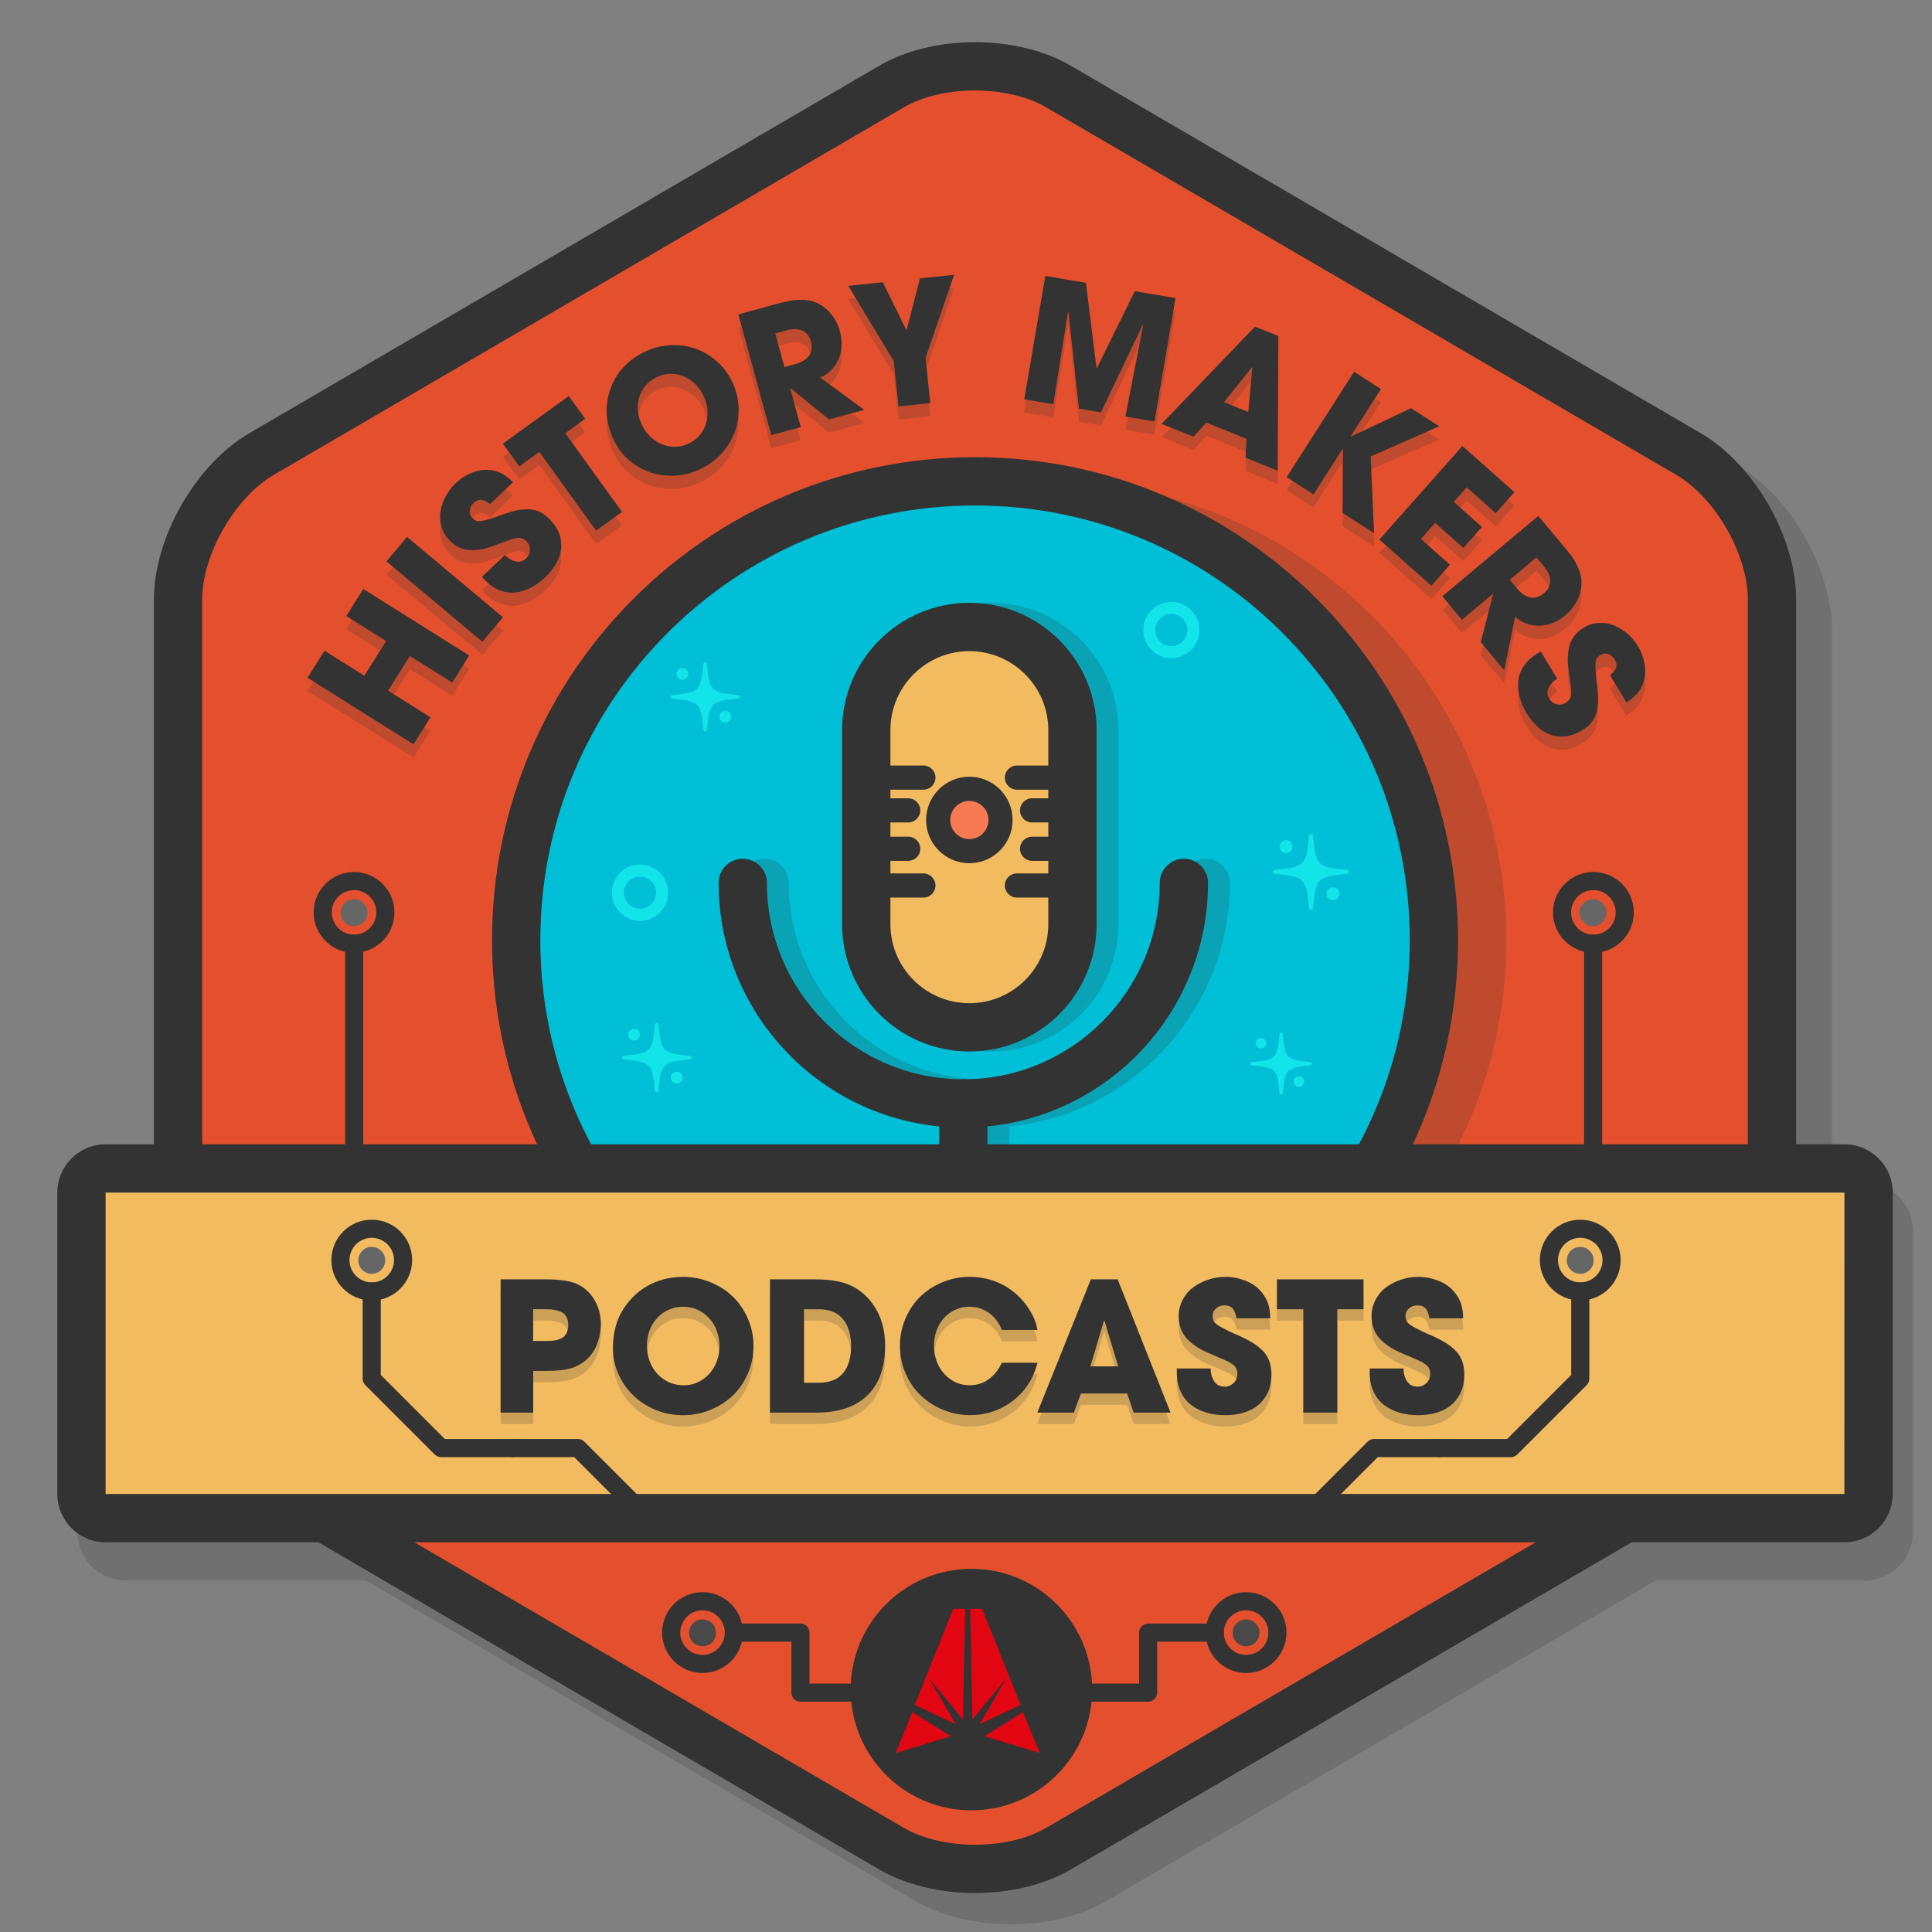<?xml version="1.0" encoding="utf-8"?>
<!-- Generator: Adobe Illustrator 22.1.0, SVG Export Plug-In . SVG Version: 6.00 Build 0)  -->
<svg version="1.1" id="Layer_1" xmlns="http://www.w3.org/2000/svg" xmlns:xlink="http://www.w3.org/1999/xlink" x="0px" y="0px"
	 viewBox="0 0 80 80" style="enable-background:new 0 0 80 80;" xml:space="preserve">
<rect x="0" y="0" width="80" height="80" fill="#808080" stroke="none"/>
<style type="text/css">
	.st0{fill:none;}
	.st1{opacity:0.2;fill:#333333;}
	.st2{fill:#E4502D;}
	.st3{fill:#333333;}
	.st4{fill:#00BFD6;stroke:#333333;stroke-width:2;stroke-linecap:round;stroke-linejoin:round;stroke-miterlimit:10;}
	.st5{opacity:0.2;}
	.st6{fill:#FFFFFF;stroke:#333333;stroke-width:2;stroke-linecap:round;stroke-linejoin:round;stroke-miterlimit:10;}
	.st7{fill:#666666;}
	.st8{fill:#494949;}
	.st9{fill:#13E4EA;}
	.st10{fill:#F2BB60;}
	.st11{fill:#F77A52;}
	.st12{fill:#00BFD6;stroke:#000000;stroke-linecap:round;stroke-linejoin:round;stroke-miterlimit:10;}
	.st13{fill:#E20613;}
</style>
<rect x="0.153" y="-0.016" class="st0" width="80" height="80"/>
<path class="st1" d="M77.208,48.965h-1.352V26.113c0-2.564-1.735-5.586-3.951-6.88L45.814,4.015c-2.221-1.293-5.697-1.293-7.918,0
	l-26.09,15.22c-2.216,1.293-3.951,4.314-3.951,6.879v22.852H5.208c-1.103,0-2,0.897-2,2v12.481c0,1.103,0.897,2,2,2h9.948
	l22.741,13.264c1.11,0.648,2.534,0.973,3.959,0.973s2.85-0.324,3.959-0.972l22.741-13.265h8.652c1.103,0,2-0.897,2-2V50.965
	C79.208,49.863,78.31,48.965,77.208,48.965z"/>
<g>
	<g>
		<path class="st2" d="M69.919,61.332c1.9-1.109,3.455-3.815,3.455-6.015v-30.5c0-2.2-1.555-4.907-3.455-6.015L43.829,3.582
			c-1.9-1.109-5.01-1.109-6.91,0l-26.09,15.219c-1.9,1.109-3.455,3.815-3.455,6.015v30.5c0,2.2,1.555,4.907,3.455,6.015
			l26.09,15.219c1.9,1.109,5.01,1.109,6.91,0L69.919,61.332z"/>
	</g>
	<g>
		<path class="st3" d="M40.374,78.386c-1.424,0-2.849-0.324-3.959-0.971l-26.09-15.219c-2.215-1.293-3.951-4.314-3.951-6.88v-30.5
			c0-2.565,1.736-5.587,3.951-6.879l26.09-15.219c2.22-1.296,5.697-1.295,7.918,0l26.09,15.219c2.216,1.292,3.951,4.314,3.951,6.879
			v30.5c0,2.565-1.735,5.587-3.951,6.88l-26.09,15.219C43.223,78.062,41.799,78.386,40.374,78.386z M40.374,3.746
			c-1.076,0-2.151,0.233-2.951,0.7l-26.09,15.219c-1.604,0.936-2.959,3.294-2.959,5.151v30.5c0,1.857,1.355,4.217,2.959,5.151
			l26.09,15.219c1.6,0.934,4.304,0.934,5.902,0l26.09-15.219l0,0c1.604-0.935,2.959-3.294,2.959-5.151v-30.5
			c0-1.857-1.355-4.216-2.959-5.151L43.325,4.446C42.525,3.979,41.449,3.746,40.374,3.746z"/>
	</g>
</g>
<path class="st1" d="M29.453,51.862c-3.152-3.391-5.079-7.936-5.079-12.931c0-10.493,8.507-19,19-19s19,8.507,19,19
	c0,4.843-1.812,9.263-4.796,12.619"/>
<path class="st4" d="M26.453,51.862c-3.152-3.391-5.079-7.936-5.079-12.931c0-10.493,8.507-19,19-19s19,8.507,19,19
	c0,4.843-1.812,9.263-4.796,12.619"/>
<g class="st5">
	<path class="st3" d="M17.121,31.368l-4.387-2.757l0.703-1.12l1.649,1.036l0.902-1.435l-1.649-1.037l0.704-1.12l4.387,2.757
		l-0.703,1.12l-1.754-1.102l-0.902,1.436l1.754,1.102L17.121,31.368z"/>
	<path class="st3" d="M19.975,27.12l-3.972-3.327l0.85-1.014l3.972,3.327L19.975,27.12z"/>
	<path class="st3" d="M20.069,24.556l-0.115-0.121l0.953-0.906c0.131,0.137,0.277,0.226,0.44,0.265
		c0.163,0.04,0.31-0.001,0.438-0.123c0.101-0.096,0.153-0.212,0.158-0.349s-0.04-0.255-0.136-0.355
		c-0.056-0.058-0.113-0.099-0.174-0.123c-0.061-0.023-0.13-0.03-0.209-0.02s-0.143,0.022-0.189,0.036
		c-0.047,0.013-0.119,0.037-0.216,0.073c-0.19,0.067-0.348,0.126-0.473,0.176c-0.189,0.073-0.362,0.128-0.52,0.164
		s-0.321,0.055-0.492,0.056c-0.171,0.002-0.336-0.032-0.492-0.102c-0.157-0.068-0.304-0.174-0.438-0.316
		c-0.16-0.168-0.271-0.361-0.329-0.577c-0.06-0.217-0.069-0.43-0.031-0.64c0.039-0.21,0.112-0.414,0.22-0.612
		s0.242-0.375,0.405-0.529c0.193-0.184,0.418-0.328,0.672-0.432c0.255-0.104,0.505-0.141,0.751-0.11
		c0.198,0.025,0.367,0.078,0.508,0.156c0.142,0.078,0.289,0.194,0.445,0.349l-0.954,0.906c-0.127-0.101-0.245-0.159-0.355-0.175
		c-0.11-0.015-0.222,0.03-0.333,0.137c-0.088,0.083-0.138,0.184-0.151,0.301c-0.013,0.118,0.021,0.22,0.103,0.306
		c0.067,0.071,0.129,0.113,0.186,0.126c0.043,0.012,0.103,0.014,0.18,0.003c0.076-0.01,0.163-0.029,0.261-0.057
		c0.097-0.028,0.184-0.055,0.259-0.079s0.161-0.055,0.258-0.09s0.155-0.057,0.177-0.064c0.2-0.068,0.376-0.118,0.527-0.15
		s0.31-0.047,0.477-0.045c0.166,0.002,0.323,0.039,0.473,0.11c0.148,0.072,0.291,0.18,0.426,0.321
		c0.241,0.254,0.388,0.524,0.438,0.812c0.05,0.287,0.017,0.562-0.101,0.828c-0.116,0.265-0.302,0.518-0.555,0.759
		c-0.191,0.182-0.393,0.324-0.603,0.429c-0.211,0.104-0.423,0.167-0.637,0.188c-0.215,0.021-0.43-0.013-0.646-0.101
		C20.454,24.893,20.253,24.751,20.069,24.556z"/>
	<path class="st3" d="M21.501,19.859l-0.68-0.942l2.73-1.97l0.68,0.942l-0.826,0.596l2.352,3.26l-1.073,0.774l-2.352-3.26
		L21.501,19.859z"/>
	<path class="st3" d="M25.432,18.802c-0.175-0.355-0.278-0.717-0.309-1.083c-0.018-0.206-0.003-0.43,0.044-0.669
		c0.084-0.43,0.254-0.808,0.512-1.136c0.258-0.327,0.586-0.589,0.985-0.785c0.333-0.164,0.682-0.259,1.045-0.284
		s0.707,0.015,1.031,0.119c0.325,0.104,0.626,0.274,0.902,0.51c0.277,0.235,0.499,0.521,0.664,0.856
		c0.166,0.337,0.258,0.688,0.276,1.053c0.018,0.364-0.031,0.706-0.146,1.026c-0.116,0.319-0.295,0.616-0.538,0.89
		c-0.242,0.272-0.531,0.492-0.866,0.656c-0.434,0.214-0.888,0.311-1.361,0.289c-0.474-0.021-0.912-0.157-1.314-0.41
		S25.646,19.237,25.432,18.802z M26.584,18.147c0.121,0.247,0.286,0.45,0.493,0.608c0.208,0.158,0.442,0.252,0.703,0.282
		s0.517-0.016,0.766-0.139c0.241-0.119,0.427-0.291,0.556-0.516c0.13-0.225,0.194-0.466,0.195-0.723s-0.058-0.504-0.174-0.741
		c-0.12-0.243-0.282-0.442-0.488-0.6c-0.205-0.156-0.438-0.251-0.695-0.284c-0.259-0.032-0.511,0.012-0.757,0.132
		c-0.247,0.122-0.438,0.294-0.571,0.515s-0.202,0.459-0.204,0.715C26.406,17.654,26.464,17.904,26.584,18.147z"/>
	<path class="st3" d="M31.935,18.564l-1.361-5l1.579-0.43c0.225-0.062,0.409-0.106,0.556-0.135c0.146-0.029,0.321-0.042,0.527-0.038
		c0.207,0.004,0.392,0.042,0.556,0.113c0.243,0.105,0.451,0.265,0.622,0.477s0.293,0.452,0.366,0.721
		c0.07,0.26,0.088,0.513,0.053,0.76s-0.128,0.473-0.276,0.677c-0.148,0.205-0.346,0.363-0.592,0.475l1.822,1.332l-1.461,0.397
		l-1.594-1.298l-0.013,0.004l0.439,1.612L31.935,18.564z M32.481,15.745l0.452-0.123c0.255-0.069,0.442-0.184,0.562-0.341
		c0.12-0.158,0.146-0.359,0.08-0.604c-0.043-0.158-0.118-0.278-0.226-0.361s-0.227-0.129-0.356-0.139s-0.272,0.007-0.427,0.049
		l-0.465,0.126L32.481,15.745z"/>
	<path class="st3" d="M35.126,12.383l1.428-0.149l0.984,1.99l0.556-2.151l1.414-0.148l-1.183,3.44l0.196,1.873l-1.315,0.138
		l-0.196-1.873L35.126,12.383z"/>
	<path class="st3" d="M42.413,17.08l0.871-5.108l1.681,0.287l0.44,3.534l0.011,0.003l1.574-3.192l1.685,0.287l-0.871,5.108
		l-1.203-0.205l0.738-3.796l-0.011-0.016l-1.741,3.639l-0.91-0.155l-0.436-4.024l-0.017,0.012l-0.609,3.832L42.413,17.08z"/>
	<path class="st3" d="M48.099,18.099l3.868-4.027l0.968,0.39l-0.03,5.575l-1.331-0.537l0.043-0.782l-1.668-0.673l-0.53,0.586
		L48.099,18.099z M50.683,17.201l1.005,0.405l0.168-1.841l-0.007-0.003l-0.013-0.005L50.683,17.201z"/>
	<path class="st3" d="M53.276,20.305l2.793-4.364l1.114,0.713l-1.257,1.963l0.012,0.008l2.488-1.175l1.169,0.748l-2.838,1.251
		l0.14,3.174l-1.304-0.834l0.015-2.648l-0.012-0.008l-1.206,1.886L53.276,20.305z"/>
	<path class="st3" d="M57.116,22.891l3.438-3.876l2.153,1.91l-0.771,0.87l-1.204-1.069l-0.535,0.604l1.168,1.037l-0.771,0.869
		l-1.168-1.037l-0.59,0.665l1.204,1.068l-0.771,0.869L57.116,22.891z"/>
	<path class="st3" d="M59.724,25.236l3.974-3.325l1.051,1.256c0.149,0.178,0.268,0.327,0.354,0.447s0.172,0.275,0.255,0.465
		c0.082,0.188,0.126,0.373,0.129,0.551c0.006,0.266-0.052,0.521-0.173,0.765c-0.122,0.244-0.289,0.455-0.502,0.634
		c-0.206,0.173-0.429,0.294-0.668,0.365c-0.239,0.071-0.483,0.081-0.731,0.032c-0.248-0.05-0.474-0.163-0.678-0.34l-0.449,2.212
		l-0.972-1.161l0.515-1.99l-0.009-0.011l-1.282,1.073L59.724,25.236z M62.514,24.555l0.301,0.359
		c0.169,0.203,0.351,0.325,0.544,0.369c0.194,0.043,0.388-0.017,0.582-0.18c0.125-0.104,0.203-0.224,0.234-0.356
		c0.03-0.132,0.022-0.259-0.023-0.382c-0.046-0.122-0.12-0.244-0.223-0.366l-0.309-0.37L62.514,24.555z"/>
	<path class="st3" d="M63.656,27.61l0.144-0.086l0.679,1.128c-0.162,0.098-0.28,0.222-0.354,0.372s-0.066,0.302,0.025,0.454
		c0.071,0.119,0.173,0.195,0.306,0.229c0.132,0.034,0.258,0.016,0.377-0.056c0.068-0.041,0.12-0.089,0.157-0.143
		c0.036-0.054,0.059-0.12,0.064-0.2c0.007-0.079,0.009-0.144,0.006-0.192c-0.002-0.048-0.011-0.124-0.024-0.227
		c-0.025-0.2-0.048-0.367-0.069-0.5c-0.03-0.2-0.047-0.381-0.048-0.542s0.017-0.325,0.053-0.493c0.036-0.167,0.104-0.32,0.206-0.458
		c0.102-0.139,0.235-0.259,0.403-0.359c0.2-0.12,0.411-0.186,0.636-0.196c0.224-0.011,0.434,0.025,0.631,0.108
		c0.196,0.083,0.38,0.199,0.55,0.348c0.171,0.147,0.313,0.317,0.429,0.51c0.138,0.229,0.229,0.479,0.275,0.75
		c0.047,0.271,0.028,0.523-0.055,0.757c-0.068,0.188-0.155,0.342-0.263,0.462c-0.107,0.121-0.253,0.24-0.437,0.359l-0.678-1.128
		c0.126-0.103,0.208-0.205,0.247-0.31s0.019-0.223-0.061-0.355c-0.062-0.103-0.149-0.174-0.262-0.212
		c-0.112-0.039-0.219-0.027-0.32,0.033c-0.084,0.051-0.138,0.102-0.162,0.154c-0.021,0.039-0.036,0.098-0.043,0.174
		c-0.007,0.077-0.007,0.166-0.001,0.268c0.007,0.101,0.014,0.19,0.021,0.27s0.018,0.17,0.031,0.271s0.021,0.164,0.024,0.187
		c0.023,0.21,0.034,0.393,0.033,0.548c-0.002,0.154-0.021,0.312-0.06,0.475c-0.038,0.161-0.108,0.308-0.211,0.438
		s-0.237,0.245-0.405,0.346c-0.301,0.181-0.597,0.265-0.888,0.252c-0.291-0.014-0.553-0.105-0.786-0.277
		c-0.233-0.172-0.44-0.407-0.621-0.707c-0.136-0.226-0.231-0.453-0.287-0.681c-0.057-0.229-0.071-0.449-0.046-0.662
		c0.025-0.214,0.104-0.417,0.237-0.61C63.244,27.915,63.426,27.749,63.656,27.61z"/>
</g>
<g>
	<path class="st3" d="M17.121,30.821l-4.387-2.757l0.703-1.12l1.649,1.036l0.902-1.435l-1.649-1.037l0.704-1.12l4.387,2.757
		l-0.703,1.12l-1.754-1.102L16.072,28.6l1.754,1.102L17.121,30.821z"/>
	<path class="st3" d="M19.975,26.573l-3.972-3.327l0.85-1.014l3.972,3.327L19.975,26.573z"/>
	<path class="st3" d="M20.069,24.009l-0.115-0.121l0.953-0.906c0.131,0.137,0.277,0.226,0.44,0.265
		c0.163,0.04,0.31-0.001,0.438-0.123c0.101-0.096,0.153-0.212,0.158-0.349s-0.04-0.255-0.136-0.355
		c-0.056-0.058-0.113-0.099-0.174-0.123c-0.061-0.023-0.13-0.03-0.209-0.02s-0.143,0.022-0.189,0.036
		c-0.047,0.013-0.119,0.037-0.216,0.073c-0.19,0.067-0.348,0.126-0.473,0.176c-0.189,0.073-0.362,0.128-0.52,0.164
		s-0.321,0.055-0.492,0.056c-0.171,0.002-0.336-0.032-0.492-0.102c-0.157-0.068-0.304-0.174-0.438-0.316
		c-0.16-0.168-0.271-0.361-0.329-0.577c-0.06-0.217-0.069-0.43-0.031-0.64c0.039-0.21,0.112-0.414,0.22-0.612
		s0.242-0.375,0.405-0.529c0.193-0.184,0.418-0.328,0.672-0.432c0.255-0.104,0.505-0.141,0.751-0.11
		c0.198,0.025,0.367,0.078,0.508,0.156c0.142,0.078,0.289,0.194,0.445,0.349l-0.954,0.906c-0.127-0.101-0.245-0.159-0.355-0.175
		c-0.11-0.015-0.222,0.03-0.333,0.137c-0.088,0.083-0.138,0.184-0.151,0.301c-0.013,0.118,0.021,0.22,0.103,0.306
		c0.067,0.071,0.129,0.113,0.186,0.126c0.043,0.012,0.103,0.014,0.18,0.003c0.076-0.01,0.163-0.029,0.261-0.057
		c0.097-0.028,0.184-0.055,0.259-0.079s0.161-0.055,0.258-0.09s0.155-0.057,0.177-0.064c0.2-0.068,0.376-0.118,0.527-0.15
		s0.31-0.047,0.477-0.045c0.166,0.002,0.323,0.039,0.473,0.11c0.148,0.072,0.291,0.18,0.426,0.321
		c0.241,0.254,0.388,0.524,0.438,0.812c0.05,0.287,0.017,0.562-0.101,0.828c-0.116,0.265-0.302,0.518-0.555,0.759
		c-0.191,0.182-0.393,0.324-0.603,0.429c-0.211,0.104-0.423,0.167-0.637,0.188c-0.215,0.021-0.43-0.013-0.646-0.101
		C20.454,24.346,20.253,24.204,20.069,24.009z"/>
	<path class="st3" d="M21.501,19.312l-0.68-0.942l2.73-1.97l0.68,0.942l-0.826,0.596l2.352,3.26l-1.073,0.774l-2.352-3.26
		L21.501,19.312z"/>
	<path class="st3" d="M25.432,18.255c-0.175-0.355-0.278-0.717-0.309-1.083c-0.018-0.206-0.003-0.43,0.044-0.669
		c0.084-0.43,0.254-0.808,0.512-1.136c0.258-0.327,0.586-0.589,0.985-0.785c0.333-0.164,0.682-0.259,1.045-0.284
		s0.707,0.015,1.031,0.119c0.325,0.104,0.626,0.274,0.902,0.51c0.277,0.235,0.499,0.521,0.664,0.856
		c0.166,0.337,0.258,0.688,0.276,1.053c0.018,0.364-0.031,0.706-0.146,1.026c-0.116,0.319-0.295,0.616-0.538,0.89
		c-0.242,0.272-0.531,0.492-0.866,0.656c-0.434,0.214-0.888,0.311-1.361,0.289c-0.474-0.021-0.912-0.157-1.314-0.41
		S25.646,18.69,25.432,18.255z M26.584,17.601c0.121,0.247,0.286,0.45,0.493,0.608c0.208,0.158,0.442,0.252,0.703,0.282
		s0.517-0.016,0.766-0.139c0.241-0.119,0.427-0.291,0.556-0.516c0.13-0.225,0.194-0.466,0.195-0.723s-0.058-0.504-0.174-0.741
		c-0.12-0.243-0.282-0.442-0.488-0.6c-0.205-0.156-0.438-0.251-0.695-0.284c-0.259-0.032-0.511,0.012-0.757,0.132
		c-0.247,0.122-0.438,0.294-0.571,0.515s-0.202,0.459-0.204,0.715C26.406,17.107,26.464,17.357,26.584,17.601z"/>
	<path class="st3" d="M31.935,18.018l-1.361-5l1.579-0.43c0.225-0.062,0.409-0.106,0.556-0.135c0.146-0.029,0.321-0.042,0.527-0.038
		c0.207,0.004,0.392,0.042,0.556,0.113c0.243,0.105,0.451,0.265,0.622,0.477s0.293,0.452,0.366,0.721
		c0.07,0.26,0.088,0.513,0.053,0.76s-0.128,0.473-0.276,0.677c-0.148,0.205-0.346,0.363-0.592,0.475l1.822,1.332l-1.461,0.397
		l-1.594-1.298l-0.013,0.004l0.439,1.612L31.935,18.018z M32.481,15.198l0.452-0.123c0.255-0.069,0.442-0.184,0.562-0.341
		c0.12-0.158,0.146-0.359,0.08-0.604c-0.043-0.158-0.118-0.278-0.226-0.361s-0.227-0.129-0.356-0.139s-0.272,0.007-0.427,0.049
		l-0.465,0.126L32.481,15.198z"/>
	<path class="st3" d="M35.126,11.836l1.428-0.149l0.984,1.99l0.556-2.151l1.414-0.148l-1.183,3.44l0.196,1.873l-1.315,0.138
		l-0.196-1.873L35.126,11.836z"/>
	<path class="st3" d="M42.413,16.533l0.871-5.108l1.681,0.287l0.44,3.534l0.011,0.003l1.574-3.192l1.685,0.287l-0.871,5.108
		l-1.203-0.205l0.738-3.796l-0.011-0.016l-1.741,3.639l-0.91-0.155l-0.436-4.024l-0.017,0.012l-0.609,3.832L42.413,16.533z"/>
	<path class="st3" d="M48.099,17.552l3.868-4.027l0.968,0.39l-0.03,5.575l-1.331-0.537l0.043-0.782l-1.668-0.673l-0.53,0.586
		L48.099,17.552z M50.683,16.654l1.005,0.405l0.168-1.841l-0.007-0.003l-0.013-0.005L50.683,16.654z"/>
	<path class="st3" d="M53.276,19.758l2.793-4.364l1.114,0.713l-1.257,1.963l0.012,0.008l2.488-1.175l1.169,0.748l-2.838,1.251
		l0.14,3.174l-1.304-0.834l0.015-2.648l-0.012-0.008l-1.206,1.886L53.276,19.758z"/>
	<path class="st3" d="M57.116,22.344l3.438-3.876l2.153,1.91l-0.771,0.87l-1.204-1.069l-0.535,0.604l1.168,1.037l-0.771,0.869
		l-1.168-1.037l-0.59,0.665l1.204,1.068l-0.771,0.869L57.116,22.344z"/>
	<path class="st3" d="M59.724,24.689l3.974-3.325l1.051,1.256c0.149,0.178,0.268,0.327,0.354,0.447s0.172,0.275,0.255,0.465
		c0.082,0.188,0.126,0.373,0.129,0.551c0.006,0.266-0.052,0.521-0.173,0.765c-0.122,0.244-0.289,0.455-0.502,0.634
		c-0.206,0.173-0.429,0.294-0.668,0.365c-0.239,0.071-0.483,0.081-0.731,0.032c-0.248-0.05-0.474-0.163-0.678-0.34l-0.449,2.212
		l-0.972-1.161l0.515-1.99l-0.009-0.011l-1.282,1.073L59.724,24.689z M62.514,24.008l0.301,0.359
		c0.169,0.203,0.351,0.325,0.544,0.369c0.194,0.043,0.388-0.017,0.582-0.18c0.125-0.104,0.203-0.224,0.234-0.356
		c0.03-0.132,0.022-0.259-0.023-0.382c-0.046-0.122-0.12-0.244-0.223-0.366l-0.309-0.37L62.514,24.008z"/>
	<path class="st3" d="M63.656,27.063l0.144-0.086l0.679,1.128c-0.162,0.098-0.28,0.222-0.354,0.372s-0.066,0.302,0.025,0.454
		c0.071,0.119,0.173,0.195,0.306,0.229c0.132,0.034,0.258,0.016,0.377-0.056c0.068-0.041,0.12-0.089,0.157-0.143
		c0.036-0.054,0.059-0.12,0.064-0.2c0.007-0.079,0.009-0.144,0.006-0.192c-0.002-0.048-0.011-0.124-0.024-0.227
		c-0.025-0.2-0.048-0.367-0.069-0.5c-0.03-0.2-0.047-0.381-0.048-0.542s0.017-0.325,0.053-0.493c0.036-0.167,0.104-0.32,0.206-0.458
		c0.102-0.139,0.235-0.259,0.403-0.359c0.2-0.12,0.411-0.186,0.636-0.196c0.224-0.011,0.434,0.025,0.631,0.108
		c0.196,0.083,0.38,0.199,0.55,0.348c0.171,0.147,0.313,0.317,0.429,0.51c0.138,0.229,0.229,0.479,0.275,0.75
		c0.047,0.271,0.028,0.523-0.055,0.757c-0.068,0.188-0.155,0.342-0.263,0.462c-0.107,0.121-0.253,0.24-0.437,0.359l-0.678-1.128
		c0.126-0.103,0.208-0.205,0.247-0.31s0.019-0.223-0.061-0.355c-0.062-0.103-0.149-0.174-0.262-0.212
		c-0.112-0.039-0.219-0.027-0.32,0.033c-0.084,0.051-0.138,0.102-0.162,0.154c-0.021,0.039-0.036,0.098-0.043,0.174
		c-0.007,0.077-0.007,0.166-0.001,0.268c0.007,0.101,0.014,0.19,0.021,0.27s0.018,0.17,0.031,0.271s0.021,0.164,0.024,0.187
		c0.023,0.21,0.034,0.393,0.033,0.548c-0.002,0.154-0.021,0.312-0.06,0.475c-0.038,0.161-0.108,0.308-0.211,0.438
		s-0.237,0.245-0.405,0.346c-0.301,0.181-0.597,0.265-0.888,0.252c-0.291-0.014-0.553-0.105-0.786-0.277
		c-0.233-0.172-0.44-0.407-0.621-0.707c-0.136-0.226-0.231-0.453-0.287-0.681c-0.057-0.229-0.071-0.449-0.046-0.662
		c0.025-0.214,0.104-0.417,0.237-0.61C63.244,27.368,63.426,27.202,63.656,27.063z"/>
</g>
<path class="st6" d="M47.292,66.962"/>
<path class="st6" d="M64.667,66.962"/>
<g>
	<circle class="st3" cx="40.224" cy="69.962" r="5"/>
</g>
<g>
	<g>
		<circle class="st7" cx="65.962" cy="37.792" r="0.557"/>
	</g>
	<g>
		<g>
			<path class="st3" d="M65.979,39.453c-0.923,0-1.673-0.75-1.673-1.672s0.75-1.673,1.673-1.673s1.673,0.75,1.673,1.673
				S66.902,39.453,65.979,39.453z M65.979,36.857c-0.509,0-0.923,0.414-0.923,0.923s0.414,0.922,0.923,0.922
				s0.923-0.414,0.923-0.922S66.488,36.857,65.979,36.857z"/>
		</g>
		<g>
			<path class="st3" d="M65.969,48.388c-0.207,0-0.375-0.168-0.375-0.375v-8.936c0-0.207,0.168-0.375,0.375-0.375
				s0.375,0.168,0.375,0.375v8.936C66.344,48.22,66.176,48.388,65.969,48.388z"/>
		</g>
	</g>
</g>
<g>
	<g>
		<circle class="st7" cx="14.66" cy="37.792" r="0.557"/>
	</g>
	<g>
		<path class="st3" d="M14.66,39.453c-0.922,0-1.672-0.75-1.672-1.672s0.75-1.673,1.672-1.673s1.673,0.75,1.673,1.673
			S15.582,39.453,14.66,39.453z M14.66,36.857c-0.509,0-0.922,0.414-0.922,0.923s0.414,0.922,0.922,0.922s0.923-0.414,0.923-0.922
			S15.168,36.857,14.66,36.857z"/>
	</g>
	<g>
		<path class="st3" d="M14.667,48.388c-0.207,0-0.375-0.168-0.375-0.375v-8.936c0-0.207,0.168-0.375,0.375-0.375
			s0.375,0.168,0.375,0.375v8.936C15.042,48.22,14.874,48.388,14.667,48.388z"/>
	</g>
</g>
<g>
	<g>
		<g>
			<circle class="st8" cx="29.09" cy="67.614" r="0.557"/>
		</g>
		<g>
			<path class="st3" d="M29.09,69.275c-0.922,0-1.673-0.75-1.673-1.673s0.75-1.673,1.673-1.673s1.672,0.75,1.672,1.673
				S30.012,69.275,29.09,69.275z M29.09,66.68c-0.509,0-0.923,0.414-0.923,0.923s0.414,0.923,0.923,0.923s0.922-0.414,0.922-0.923
				S29.599,66.68,29.09,66.68z"/>
		</g>
	</g>
	<g>
		<path class="st3" d="M35.895,70.462h-2.75c-0.207,0-0.375-0.168-0.375-0.375v-2.109h-2.383c-0.207,0-0.375-0.168-0.375-0.375
			s0.168-0.375,0.375-0.375h2.758c0.207,0,0.375,0.168,0.375,0.375v2.109h2.375c0.207,0,0.375,0.168,0.375,0.375
			S36.102,70.462,35.895,70.462z"/>
	</g>
</g>
<g>
	<g>
		<g>
			<circle class="st8" cx="51.597" cy="67.614" r="0.557"/>
		</g>
		<g>
			<path class="st3" d="M51.598,69.275c-0.923,0-1.673-0.75-1.673-1.673s0.75-1.673,1.673-1.673c0.922,0,1.672,0.75,1.672,1.673
				S52.52,69.275,51.598,69.275z M51.598,66.68c-0.509,0-0.923,0.414-0.923,0.923s0.414,0.923,0.923,0.923s0.922-0.414,0.922-0.923
				S52.106,66.68,51.598,66.68z"/>
		</g>
	</g>
	<g>
		<path class="st3" d="M47.542,70.462h-2.75c-0.207,0-0.375-0.168-0.375-0.375s0.168-0.375,0.375-0.375h2.375v-2.109
			c0-0.207,0.168-0.375,0.375-0.375H50.3c0.207,0,0.375,0.168,0.375,0.375s-0.168,0.375-0.375,0.375h-2.383v2.109
			C47.917,70.294,47.749,70.462,47.542,70.462z"/>
	</g>
</g>
<g>
	<path class="st9" d="M55.786,36.02c-1.238-0.115-1.304-0.181-1.418-1.419c-0.004-0.043-0.039-0.075-0.082-0.075
		s-0.078,0.032-0.082,0.075c-0.115,1.239-0.181,1.305-1.419,1.419c-0.043,0.004-0.075,0.039-0.075,0.082
		c0,0.043,0.032,0.078,0.075,0.082c1.239,0.115,1.305,0.181,1.419,1.419c0.004,0.043,0.039,0.075,0.082,0.075
		s0.078-0.032,0.082-0.075c0.115-1.239,0.181-1.305,1.418-1.419c0.043-0.004,0.075-0.039,0.075-0.082
		C55.861,36.06,55.829,36.024,55.786,36.02z"/>
	<path class="st9" d="M53.253,35.326c0.149,0,0.27-0.121,0.27-0.269c0-0.149-0.121-0.27-0.27-0.27c-0.148,0-0.269,0.121-0.269,0.27
		C52.984,35.205,53.105,35.326,53.253,35.326z"/>
	<path class="st9" d="M55.196,36.739c-0.149,0-0.27,0.121-0.27,0.269c0,0.149,0.121,0.27,0.27,0.27c0.148,0,0.269-0.121,0.269-0.27
		C55.466,36.86,55.345,36.739,55.196,36.739z"/>
</g>
<g>
	<path class="st9" d="M54.268,43.98c-1.005-0.093-1.058-0.147-1.151-1.152c-0.003-0.035-0.032-0.061-0.067-0.061
		c-0.035,0-0.064,0.026-0.067,0.061c-0.093,1.005-0.147,1.059-1.152,1.152c-0.035,0.003-0.061,0.032-0.061,0.067
		c0,0.035,0.026,0.064,0.061,0.067c1.005,0.093,1.059,0.147,1.152,1.152c0.003,0.035,0.032,0.061,0.067,0.061
		c0.035,0,0.064-0.026,0.067-0.061c0.093-1.005,0.147-1.059,1.151-1.152c0.035-0.003,0.061-0.032,0.061-0.067
		C54.329,44.012,54.303,43.983,54.268,43.98z"/>
	<path class="st9" d="M52.213,43.417c0.121,0,0.219-0.098,0.219-0.218c0-0.121-0.098-0.219-0.219-0.219
		c-0.12,0-0.218,0.098-0.218,0.219C51.994,43.318,52.093,43.417,52.213,43.417z"/>
	<path class="st9" d="M53.79,44.563c-0.121,0-0.219,0.098-0.219,0.218c0,0.121,0.098,0.219,0.219,0.219
		c0.12,0,0.218-0.098,0.218-0.219C54.008,44.661,53.91,44.563,53.79,44.563z"/>
</g>
<g>
	<path class="st9" d="M30.565,28.78c-1.127-0.104-1.187-0.164-1.291-1.292c-0.004-0.039-0.036-0.068-0.075-0.068
		s-0.071,0.029-0.075,0.068c-0.104,1.127-0.164,1.187-1.292,1.292c-0.039,0.004-0.068,0.036-0.068,0.075s0.029,0.071,0.068,0.075
		c1.127,0.104,1.187,0.164,1.292,1.292c0.004,0.039,0.036,0.068,0.075,0.068s0.071-0.029,0.075-0.068
		c0.104-1.127,0.164-1.187,1.291-1.292c0.039-0.004,0.068-0.036,0.068-0.075S30.604,28.784,30.565,28.78z"/>
	<path class="st9" d="M28.26,28.149c0.135,0,0.246-0.11,0.246-0.245c0-0.135-0.11-0.246-0.246-0.246
		c-0.135,0-0.245,0.11-0.245,0.246C28.015,28.038,28.125,28.149,28.26,28.149z"/>
	<path class="st9" d="M30.028,29.434c-0.135,0-0.246,0.11-0.246,0.245c0,0.135,0.11,0.246,0.246,0.246
		c0.135,0,0.245-0.11,0.245-0.246C30.274,29.544,30.163,29.434,30.028,29.434z"/>
</g>
<g>
	<path class="st9" d="M28.56,43.719c-1.127-0.104-1.187-0.164-1.291-1.292c-0.004-0.039-0.036-0.068-0.075-0.068
		s-0.071,0.029-0.075,0.068c-0.104,1.127-0.164,1.187-1.292,1.292c-0.039,0.004-0.068,0.036-0.068,0.075s0.029,0.071,0.068,0.075
		c1.127,0.104,1.187,0.164,1.292,1.292c0.004,0.039,0.036,0.068,0.075,0.068s0.071-0.029,0.075-0.068
		c0.104-1.127,0.164-1.187,1.291-1.292c0.039-0.004,0.068-0.036,0.068-0.075S28.598,43.723,28.56,43.719z"/>
	<path class="st9" d="M26.254,43.088c0.135,0,0.246-0.11,0.246-0.245c0-0.135-0.11-0.246-0.246-0.246
		c-0.135,0-0.245,0.11-0.245,0.246C26.009,42.978,26.119,43.088,26.254,43.088z"/>
	<path class="st9" d="M28.023,44.374c-0.135,0-0.246,0.11-0.246,0.245c0,0.135,0.11,0.246,0.246,0.246
		c0.135,0,0.245-0.11,0.245-0.246C28.268,44.484,28.158,44.374,28.023,44.374z"/>
</g>
<g class="st5">
	<path class="st3" d="M41.042,43.54c2.905,0,5.269-2.363,5.269-5.269V30.23c0-2.905-2.363-5.269-5.269-5.269
		s-5.269,2.363-5.269,5.269v8.041C35.773,41.177,38.137,43.54,41.042,43.54z"/>
	<path class="st3" d="M50.925,36.56c0-0.553-0.447-1-1-1s-1,0.447-1,1c0,4.484-3.648,8.133-8.133,8.133s-8.133-3.648-8.133-8.133
		c0-0.553-0.447-1-1-1s-1,0.447-1,1c0,5.249,4.014,9.578,9.133,10.082v6.57c0,0.553,0.447,1,1,1s1-0.447,1-1v-6.57
		C46.911,46.138,50.925,41.809,50.925,36.56z"/>
</g>
<g>
	<g>
		<g>
			<path class="st10" d="M40.139,42.54L40.139,42.54c-2.348,0-4.269-1.921-4.269-4.269v-8.041c0-2.348,1.921-4.269,4.269-4.269h0
				c2.348,0,4.269,1.921,4.269,4.269v8.041C44.407,40.619,42.487,42.54,40.139,42.54z"/>
			<path class="st3" d="M40.139,43.54c-2.905,0-5.269-2.363-5.269-5.269V30.23c0-2.905,2.363-5.269,5.269-5.269
				s5.269,2.363,5.269,5.269v8.041C45.407,41.177,43.044,43.54,40.139,43.54z M40.139,26.962c-1.802,0-3.269,1.466-3.269,3.269
				v8.041c0,1.802,1.466,3.269,3.269,3.269c1.803,0,3.269-1.466,3.269-3.269V30.23C43.407,28.428,41.941,26.962,40.139,26.962z"/>
		</g>
		<g>
			<circle class="st11" cx="40.139" cy="33.953" r="1.291"/>
			<path class="st3" d="M40.139,35.744c-0.987,0-1.791-0.803-1.791-1.791s0.803-1.791,1.791-1.791s1.791,0.803,1.791,1.791
				S41.126,35.744,40.139,35.744z M40.139,33.163c-0.436,0-0.791,0.354-0.791,0.791s0.354,0.791,0.791,0.791
				s0.791-0.354,0.791-0.791S40.575,33.163,40.139,33.163z"/>
		</g>
		<g>
			<g>
				<line class="st11" x1="36.333" y1="32.199" x2="38.236" y2="32.199"/>
				<path class="st3" d="M38.236,32.699h-1.902c-0.276,0-0.5-0.224-0.5-0.5s0.224-0.5,0.5-0.5h1.902c0.276,0,0.5,0.224,0.5,0.5
					S38.512,32.699,38.236,32.699z"/>
			</g>
			<g>
				<line class="st11" x1="36.333" y1="36.667" x2="38.236" y2="36.667"/>
				<path class="st3" d="M38.236,37.167h-1.902c-0.276,0-0.5-0.224-0.5-0.5s0.224-0.5,0.5-0.5h1.902c0.276,0,0.5,0.224,0.5,0.5
					S38.512,37.167,38.236,37.167z"/>
			</g>
			<g>
				<line class="st11" x1="36.35" y1="35.145" x2="37.607" y2="35.145"/>
				<path class="st3" d="M37.607,35.645H36.35c-0.276,0-0.5-0.224-0.5-0.5s0.224-0.5,0.5-0.5h1.257c0.276,0,0.5,0.224,0.5,0.5
					S37.884,35.645,37.607,35.645z"/>
			</g>
			<g>
				<line class="st11" x1="36.35" y1="33.556" x2="37.607" y2="33.556"/>
				<path class="st3" d="M37.607,34.056H36.35c-0.276,0-0.5-0.224-0.5-0.5s0.224-0.5,0.5-0.5h1.257c0.276,0,0.5,0.224,0.5,0.5
					S37.884,34.056,37.607,34.056z"/>
			</g>
		</g>
		<g>
			<g>
				<line class="st11" x1="44.01" y1="32.199" x2="42.108" y2="32.199"/>
				<path class="st3" d="M44.011,32.699h-1.903c-0.276,0-0.5-0.224-0.5-0.5s0.224-0.5,0.5-0.5h1.903c0.276,0,0.5,0.224,0.5,0.5
					S44.287,32.699,44.011,32.699z"/>
			</g>
			<g>
				<line class="st11" x1="44.01" y1="36.667" x2="42.108" y2="36.667"/>
				<path class="st3" d="M44.011,37.167h-1.903c-0.276,0-0.5-0.224-0.5-0.5s0.224-0.5,0.5-0.5h1.903c0.276,0,0.5,0.224,0.5,0.5
					S44.287,37.167,44.011,37.167z"/>
			</g>
			<g>
				<line class="st11" x1="43.994" y1="35.145" x2="42.736" y2="35.145"/>
				<path class="st3" d="M43.994,35.645h-1.258c-0.276,0-0.5-0.224-0.5-0.5s0.224-0.5,0.5-0.5h1.258c0.276,0,0.5,0.224,0.5,0.5
					S44.271,35.645,43.994,35.645z"/>
			</g>
			<g>
				<line class="st11" x1="43.994" y1="33.556" x2="42.736" y2="33.556"/>
				<path class="st3" d="M43.994,34.056h-1.258c-0.276,0-0.5-0.224-0.5-0.5s0.224-0.5,0.5-0.5h1.258c0.276,0,0.5,0.224,0.5,0.5
					S44.271,34.056,43.994,34.056z"/>
			</g>
		</g>
	</g>
	<g>
		<path class="st3" d="M39.889,46.692c-5.587,0-10.133-4.546-10.133-10.133c0-0.552,0.448-1,1-1s1,0.448,1,1
			c0,4.485,3.648,8.133,8.133,8.133s8.133-3.648,8.133-8.133c0-0.552,0.447-1,1-1s1,0.448,1,1
			C50.021,42.146,45.476,46.692,39.889,46.692z"/>
	</g>
	<g>
		<path class="st3" d="M39.889,54.212c-0.552,0-1-0.447-1-1v-7.52c0-0.553,0.448-1,1-1s1,0.447,1,1v7.52
			C40.889,53.765,40.441,54.212,39.889,54.212z"/>
	</g>
</g>
<g>
	<g>
		<path class="st10" d="M76.374,62.863h-72c-0.55,0-1-0.45-1-1V49.382c0-0.55,0.45-1,1-1h72c0.55,0,1,0.45,1,1v12.481
			C77.374,62.413,76.924,62.863,76.374,62.863z"/>
		<path class="st3" d="M76.374,63.863h-72c-1.103,0-2-0.897-2-2V49.382c0-1.103,0.897-2,2-2h72c1.103,0,2,0.897,2,2v12.481
			C78.374,62.966,77.477,63.863,76.374,63.863z M76.374,61.863v1V61.863L76.374,61.863L76.374,61.863z M4.374,49.382v12.481h71.997
			l0.003-12.481H4.374z"/>
	</g>
	<g>
		<path class="st12" d="M5.98,68.382"/>
	</g>
	<g>
		<path class="st12" d="M3.895,64.179"/>
	</g>
</g>
<g class="st5">
	<path class="st3" d="M20.729,58.962v-5.518h1.805c0.175,0,0.325,0.003,0.451,0.011c0.127,0.007,0.271,0.022,0.432,0.047
		s0.311,0.065,0.448,0.124c0.137,0.059,0.26,0.132,0.369,0.222c0.214,0.18,0.375,0.396,0.484,0.648
		c0.108,0.252,0.163,0.522,0.163,0.812c0,0.267-0.051,0.534-0.152,0.801c-0.103,0.267-0.245,0.482-0.43,0.647
		c-0.219,0.192-0.452,0.319-0.701,0.383c-0.248,0.062-0.551,0.095-0.907,0.095h-0.612v1.729H20.729z M22.078,55.995h0.575
		c0.129,0,0.24-0.008,0.335-0.025c0.095-0.017,0.186-0.048,0.273-0.093c0.087-0.045,0.153-0.113,0.2-0.205
		c0.046-0.093,0.069-0.205,0.069-0.339c0-0.111-0.019-0.208-0.055-0.289c-0.037-0.082-0.083-0.145-0.139-0.189
		s-0.127-0.081-0.213-0.107s-0.169-0.044-0.249-0.053s-0.173-0.013-0.277-0.013h-0.521V55.995z"/>
	<path class="st3" d="M25.38,56.272c0-0.423,0.072-0.815,0.215-1.18c0.08-0.206,0.199-0.412,0.357-0.619
		c0.281-0.371,0.622-0.652,1.022-0.844c0.4-0.192,0.837-0.288,1.311-0.288c0.396,0,0.772,0.073,1.132,0.221
		c0.358,0.146,0.669,0.346,0.93,0.599c0.261,0.252,0.469,0.557,0.622,0.912c0.154,0.355,0.231,0.731,0.231,1.13
		c0,0.4-0.077,0.778-0.231,1.136c-0.153,0.356-0.361,0.66-0.622,0.911c-0.261,0.252-0.571,0.45-0.932,0.598
		c-0.36,0.146-0.739,0.22-1.138,0.22c-0.515,0-0.993-0.121-1.436-0.364c-0.443-0.242-0.797-0.579-1.063-1.01
		C25.513,57.263,25.38,56.789,25.38,56.272z M26.789,56.188c0,0.294,0.062,0.564,0.186,0.813s0.303,0.449,0.538,0.601
		s0.502,0.228,0.798,0.228c0.286,0,0.544-0.077,0.773-0.231S29.489,57.245,29.61,57c0.122-0.245,0.183-0.508,0.183-0.79
		c0-0.288-0.062-0.556-0.185-0.803c-0.122-0.246-0.299-0.445-0.531-0.599c-0.231-0.152-0.493-0.229-0.784-0.229
		c-0.294,0-0.557,0.074-0.788,0.223c-0.231,0.147-0.409,0.344-0.531,0.588C26.85,55.634,26.789,55.899,26.789,56.188z"/>
	<path class="st3" d="M31.884,58.962v-5.518h1.823c0.214,0,0.407,0.008,0.579,0.023s0.349,0.045,0.529,0.089
		s0.345,0.104,0.491,0.179c0.147,0.075,0.294,0.175,0.439,0.298c0.146,0.124,0.278,0.271,0.4,0.44
		c0.337,0.471,0.506,1.043,0.506,1.715c0,0.9-0.246,1.588-0.737,2.062c-0.491,0.475-1.192,0.712-2.103,0.712H31.884z M33.292,57.725
		h0.604c0.461,0,0.801-0.135,1.02-0.404c0.218-0.27,0.327-0.64,0.327-1.11c0-0.466-0.11-0.837-0.333-1.113
		c-0.222-0.277-0.558-0.415-1.006-0.415h-0.612V57.725z"/>
	<path class="st3" d="M37.493,57.324c-0.152-0.356-0.229-0.733-0.229-1.129s0.076-0.771,0.228-1.124
		c0.151-0.354,0.356-0.658,0.615-0.91c0.259-0.253,0.565-0.452,0.921-0.599c0.355-0.147,0.731-0.221,1.127-0.221
		c0.499,0,0.961,0.112,1.383,0.337s0.771,0.544,1.048,0.959c0.199,0.301,0.323,0.602,0.372,0.902h-1.475
		c-0.109-0.288-0.283-0.521-0.522-0.696s-0.51-0.265-0.813-0.265c-0.289,0-0.547,0.076-0.775,0.227
		c-0.228,0.15-0.401,0.348-0.521,0.591c-0.118,0.244-0.178,0.508-0.178,0.792c0,0.286,0.06,0.553,0.178,0.801
		c0.119,0.247,0.293,0.449,0.522,0.605c0.229,0.157,0.489,0.235,0.781,0.235c0.298,0,0.562-0.084,0.791-0.253
		s0.408-0.396,0.537-0.679h1.475c-0.16,0.65-0.498,1.174-1.013,1.572c-0.514,0.397-1.106,0.597-1.775,0.597
		c-0.394,0-0.77-0.074-1.127-0.224c-0.358-0.149-0.667-0.351-0.928-0.604C37.853,57.986,37.647,57.681,37.493,57.324z"/>
	<path class="st3" d="M42.953,58.962l2.217-5.518h1.11l2.19,5.518h-1.528l-0.27-0.79h-1.914l-0.291,0.79H42.953z M45.149,57.048
		h1.153l-0.567-1.886h-0.008h-0.015L45.149,57.048z"/>
	<path class="st3" d="M48.729,57.313v-0.179h1.401c0,0.201,0.049,0.377,0.146,0.527s0.239,0.226,0.429,0.226
		c0.147,0,0.272-0.051,0.377-0.152c0.104-0.102,0.156-0.227,0.156-0.374c0-0.085-0.015-0.159-0.044-0.222
		c-0.029-0.063-0.078-0.12-0.147-0.17c-0.068-0.049-0.126-0.086-0.172-0.11s-0.12-0.059-0.222-0.102
		c-0.195-0.088-0.36-0.158-0.493-0.211c-0.2-0.083-0.374-0.168-0.521-0.255s-0.288-0.193-0.421-0.318s-0.234-0.271-0.306-0.439
		c-0.07-0.169-0.105-0.357-0.105-0.565c0-0.248,0.057-0.478,0.17-0.688c0.112-0.21,0.261-0.383,0.445-0.517
		c0.184-0.133,0.39-0.237,0.618-0.312s0.462-0.111,0.701-0.111c0.284,0,0.563,0.054,0.836,0.16c0.272,0.107,0.492,0.263,0.66,0.466
		c0.134,0.165,0.227,0.33,0.277,0.493c0.052,0.164,0.081,0.362,0.088,0.596H51.2c-0.024-0.171-0.073-0.304-0.146-0.396
		c-0.074-0.093-0.193-0.139-0.357-0.139c-0.128,0-0.24,0.04-0.337,0.122c-0.097,0.081-0.146,0.185-0.146,0.311
		c0,0.104,0.018,0.182,0.051,0.232c0.024,0.041,0.069,0.086,0.137,0.135c0.066,0.049,0.147,0.098,0.243,0.147
		c0.095,0.05,0.181,0.093,0.257,0.129s0.165,0.076,0.266,0.12c0.101,0.043,0.161,0.07,0.184,0.08
		c0.204,0.094,0.377,0.185,0.518,0.271c0.14,0.086,0.273,0.191,0.4,0.314c0.127,0.124,0.222,0.268,0.283,0.433
		c0.062,0.165,0.094,0.352,0.094,0.561c0,0.373-0.086,0.689-0.258,0.947c-0.171,0.259-0.399,0.447-0.684,0.566
		c-0.285,0.118-0.613,0.178-0.986,0.178c-0.28,0-0.54-0.037-0.779-0.111c-0.238-0.073-0.448-0.181-0.629-0.321
		c-0.182-0.142-0.323-0.325-0.427-0.552C48.781,57.856,48.729,57.6,48.729,57.313z"/>
	<path class="st3" d="M52.875,54.682v-1.237h3.585v1.237h-1.085v4.28h-1.408v-4.28H52.875z"/>
	<path class="st3" d="M56.715,57.313v-0.179h1.401c0,0.201,0.049,0.377,0.146,0.527s0.239,0.226,0.429,0.226
		c0.147,0,0.272-0.051,0.377-0.152c0.104-0.102,0.156-0.227,0.156-0.374c0-0.085-0.015-0.159-0.044-0.222
		c-0.029-0.063-0.078-0.12-0.147-0.17c-0.068-0.049-0.126-0.086-0.172-0.11s-0.12-0.059-0.222-0.102
		c-0.195-0.088-0.36-0.158-0.493-0.211c-0.2-0.083-0.374-0.168-0.521-0.255s-0.288-0.193-0.421-0.318s-0.234-0.271-0.306-0.439
		c-0.07-0.169-0.105-0.357-0.105-0.565c0-0.248,0.057-0.478,0.17-0.688c0.112-0.21,0.261-0.383,0.445-0.517
		c0.184-0.133,0.39-0.237,0.618-0.312s0.462-0.111,0.701-0.111c0.284,0,0.563,0.054,0.836,0.16c0.272,0.107,0.492,0.263,0.66,0.466
		c0.134,0.165,0.227,0.33,0.277,0.493c0.052,0.164,0.081,0.362,0.088,0.596h-1.401c-0.024-0.171-0.073-0.304-0.146-0.396
		c-0.074-0.093-0.193-0.139-0.357-0.139c-0.128,0-0.24,0.04-0.337,0.122c-0.097,0.081-0.146,0.185-0.146,0.311
		c0,0.104,0.018,0.182,0.051,0.232c0.024,0.041,0.069,0.086,0.137,0.135c0.066,0.049,0.147,0.098,0.243,0.147
		c0.095,0.05,0.181,0.093,0.257,0.129s0.165,0.076,0.266,0.12c0.101,0.043,0.161,0.07,0.184,0.08
		c0.204,0.094,0.377,0.185,0.518,0.271c0.14,0.086,0.273,0.191,0.4,0.314c0.127,0.124,0.222,0.268,0.283,0.433
		c0.062,0.165,0.094,0.352,0.094,0.561c0,0.373-0.086,0.689-0.258,0.947c-0.171,0.259-0.399,0.447-0.684,0.566
		c-0.285,0.118-0.613,0.178-0.986,0.178c-0.28,0-0.54-0.037-0.779-0.111c-0.238-0.073-0.448-0.181-0.629-0.321
		c-0.182-0.142-0.323-0.325-0.427-0.552C56.767,57.856,56.715,57.6,56.715,57.313z"/>
</g>
<g>
	<path class="st3" d="M20.729,58.493v-5.518h1.805c0.175,0,0.325,0.003,0.451,0.011c0.127,0.007,0.271,0.022,0.432,0.047
		s0.311,0.065,0.448,0.124c0.137,0.059,0.26,0.132,0.369,0.222c0.214,0.18,0.375,0.396,0.484,0.648
		c0.108,0.252,0.163,0.522,0.163,0.812c0,0.267-0.051,0.534-0.152,0.801c-0.103,0.267-0.245,0.482-0.43,0.647
		c-0.219,0.192-0.452,0.319-0.701,0.383c-0.248,0.062-0.551,0.095-0.907,0.095h-0.612v1.729H20.729z M22.078,55.526h0.575
		c0.129,0,0.24-0.008,0.335-0.025c0.095-0.017,0.186-0.048,0.273-0.093c0.087-0.045,0.153-0.113,0.2-0.205
		c0.046-0.093,0.069-0.205,0.069-0.339c0-0.111-0.019-0.208-0.055-0.289c-0.037-0.082-0.083-0.145-0.139-0.189
		s-0.127-0.081-0.213-0.107s-0.169-0.044-0.249-0.053s-0.173-0.013-0.277-0.013h-0.521V55.526z"/>
	<path class="st3" d="M25.38,55.804c0-0.423,0.072-0.815,0.215-1.18c0.08-0.206,0.199-0.412,0.357-0.619
		c0.281-0.371,0.622-0.652,1.022-0.844c0.4-0.192,0.837-0.288,1.311-0.288c0.396,0,0.772,0.073,1.132,0.221
		c0.358,0.146,0.669,0.346,0.93,0.599c0.261,0.252,0.469,0.557,0.622,0.912c0.154,0.355,0.231,0.731,0.231,1.13
		c0,0.4-0.077,0.778-0.231,1.136c-0.153,0.356-0.361,0.66-0.622,0.911c-0.261,0.252-0.571,0.45-0.932,0.598
		c-0.36,0.146-0.739,0.22-1.138,0.22c-0.515,0-0.993-0.121-1.436-0.364c-0.443-0.242-0.797-0.579-1.063-1.01
		C25.513,56.794,25.38,56.32,25.38,55.804z M26.789,55.72c0,0.294,0.062,0.564,0.186,0.813s0.303,0.449,0.538,0.601
		s0.502,0.228,0.798,0.228c0.286,0,0.544-0.077,0.773-0.231s0.404-0.354,0.525-0.599c0.122-0.245,0.183-0.508,0.183-0.79
		c0-0.288-0.062-0.556-0.185-0.803c-0.122-0.246-0.299-0.445-0.531-0.599c-0.231-0.152-0.493-0.229-0.784-0.229
		c-0.294,0-0.557,0.074-0.788,0.223c-0.231,0.147-0.409,0.344-0.531,0.588C26.85,55.165,26.789,55.431,26.789,55.72z"/>
	<path class="st3" d="M31.884,58.493v-5.518h1.823c0.214,0,0.407,0.008,0.579,0.023s0.349,0.045,0.529,0.089
		s0.345,0.104,0.491,0.179c0.147,0.075,0.294,0.175,0.439,0.298c0.146,0.124,0.278,0.271,0.4,0.44
		c0.337,0.471,0.506,1.043,0.506,1.715c0,0.9-0.246,1.588-0.737,2.062c-0.491,0.475-1.192,0.712-2.103,0.712H31.884z M33.292,57.256
		h0.604c0.461,0,0.801-0.135,1.02-0.404c0.218-0.27,0.327-0.64,0.327-1.11c0-0.466-0.11-0.837-0.333-1.113
		c-0.222-0.277-0.558-0.415-1.006-0.415h-0.612V57.256z"/>
	<path class="st3" d="M37.493,56.855c-0.152-0.356-0.229-0.733-0.229-1.129s0.076-0.771,0.228-1.124
		c0.151-0.354,0.356-0.658,0.615-0.91c0.259-0.253,0.565-0.452,0.921-0.599c0.355-0.147,0.731-0.221,1.127-0.221
		c0.499,0,0.961,0.112,1.383,0.337s0.771,0.544,1.048,0.959c0.199,0.301,0.323,0.602,0.372,0.902h-1.475
		c-0.109-0.288-0.283-0.521-0.522-0.696s-0.51-0.265-0.813-0.265c-0.289,0-0.547,0.076-0.775,0.227
		c-0.228,0.15-0.401,0.348-0.521,0.591c-0.118,0.244-0.178,0.508-0.178,0.792c0,0.286,0.06,0.553,0.178,0.801
		c0.119,0.247,0.293,0.449,0.522,0.605c0.229,0.157,0.489,0.235,0.781,0.235c0.298,0,0.562-0.084,0.791-0.253
		s0.408-0.396,0.537-0.679h1.475c-0.16,0.65-0.498,1.174-1.013,1.572c-0.514,0.397-1.106,0.597-1.775,0.597
		c-0.394,0-0.77-0.074-1.127-0.224c-0.358-0.149-0.667-0.351-0.928-0.604C37.853,57.518,37.647,57.212,37.493,56.855z"/>
	<path class="st3" d="M42.953,58.493l2.217-5.518h1.11l2.19,5.518h-1.528l-0.27-0.79h-1.914l-0.291,0.79H42.953z M45.149,56.579
		h1.153l-0.567-1.886h-0.008h-0.015L45.149,56.579z"/>
	<path class="st3" d="M48.729,56.845v-0.179h1.401c0,0.201,0.049,0.377,0.146,0.527s0.239,0.226,0.429,0.226
		c0.147,0,0.272-0.051,0.377-0.152c0.104-0.102,0.156-0.227,0.156-0.374c0-0.085-0.015-0.159-0.044-0.222
		c-0.029-0.063-0.078-0.12-0.147-0.17c-0.068-0.049-0.126-0.086-0.172-0.11s-0.12-0.059-0.222-0.102
		c-0.195-0.088-0.36-0.158-0.493-0.211c-0.2-0.083-0.374-0.168-0.521-0.255s-0.288-0.193-0.421-0.318s-0.234-0.271-0.306-0.439
		c-0.07-0.169-0.105-0.357-0.105-0.565c0-0.248,0.057-0.478,0.17-0.688c0.112-0.21,0.261-0.383,0.445-0.517
		c0.184-0.133,0.39-0.237,0.618-0.312s0.462-0.111,0.701-0.111c0.284,0,0.563,0.054,0.836,0.16c0.272,0.107,0.492,0.263,0.66,0.466
		c0.134,0.165,0.227,0.33,0.277,0.493c0.052,0.164,0.081,0.362,0.088,0.596H51.2c-0.024-0.171-0.073-0.304-0.146-0.396
		c-0.074-0.093-0.193-0.139-0.357-0.139c-0.128,0-0.24,0.04-0.337,0.122c-0.097,0.081-0.146,0.185-0.146,0.311
		c0,0.104,0.018,0.182,0.051,0.232c0.024,0.041,0.069,0.086,0.137,0.135c0.066,0.049,0.147,0.098,0.243,0.147
		c0.095,0.05,0.181,0.093,0.257,0.129s0.165,0.076,0.266,0.12c0.101,0.043,0.161,0.07,0.184,0.08
		c0.204,0.094,0.377,0.185,0.518,0.271c0.14,0.086,0.273,0.191,0.4,0.314c0.127,0.124,0.222,0.268,0.283,0.433
		c0.062,0.165,0.094,0.352,0.094,0.561c0,0.373-0.086,0.689-0.258,0.947c-0.171,0.259-0.399,0.447-0.684,0.566
		c-0.285,0.118-0.613,0.178-0.986,0.178c-0.28,0-0.54-0.037-0.779-0.111c-0.238-0.073-0.448-0.181-0.629-0.321
		c-0.182-0.142-0.323-0.325-0.427-0.552C48.781,57.388,48.729,57.131,48.729,56.845z"/>
	<path class="st3" d="M52.875,54.213v-1.237h3.585v1.237h-1.085v4.28h-1.408v-4.28H52.875z"/>
	<path class="st3" d="M56.715,56.845v-0.179h1.401c0,0.201,0.049,0.377,0.146,0.527s0.239,0.226,0.429,0.226
		c0.147,0,0.272-0.051,0.377-0.152c0.104-0.102,0.156-0.227,0.156-0.374c0-0.085-0.015-0.159-0.044-0.222
		c-0.029-0.063-0.078-0.12-0.147-0.17c-0.068-0.049-0.126-0.086-0.172-0.11s-0.12-0.059-0.222-0.102
		c-0.195-0.088-0.36-0.158-0.493-0.211c-0.2-0.083-0.374-0.168-0.521-0.255s-0.288-0.193-0.421-0.318s-0.234-0.271-0.306-0.439
		c-0.07-0.169-0.105-0.357-0.105-0.565c0-0.248,0.057-0.478,0.17-0.688c0.112-0.21,0.261-0.383,0.445-0.517
		c0.184-0.133,0.39-0.237,0.618-0.312s0.462-0.111,0.701-0.111c0.284,0,0.563,0.054,0.836,0.16c0.272,0.107,0.492,0.263,0.66,0.466
		c0.134,0.165,0.227,0.33,0.277,0.493c0.052,0.164,0.081,0.362,0.088,0.596h-1.401c-0.024-0.171-0.073-0.304-0.146-0.396
		c-0.074-0.093-0.193-0.139-0.357-0.139c-0.128,0-0.24,0.04-0.337,0.122c-0.097,0.081-0.146,0.185-0.146,0.311
		c0,0.104,0.018,0.182,0.051,0.232c0.024,0.041,0.069,0.086,0.137,0.135c0.066,0.049,0.147,0.098,0.243,0.147
		c0.095,0.05,0.181,0.093,0.257,0.129s0.165,0.076,0.266,0.12c0.101,0.043,0.161,0.07,0.184,0.08
		c0.204,0.094,0.377,0.185,0.518,0.271c0.14,0.086,0.273,0.191,0.4,0.314c0.127,0.124,0.222,0.268,0.283,0.433
		c0.062,0.165,0.094,0.352,0.094,0.561c0,0.373-0.086,0.689-0.258,0.947c-0.171,0.259-0.399,0.447-0.684,0.566
		c-0.285,0.118-0.613,0.178-0.986,0.178c-0.28,0-0.54-0.037-0.779-0.111c-0.238-0.073-0.448-0.181-0.629-0.321
		c-0.182-0.142-0.323-0.325-0.427-0.552C56.767,57.388,56.715,57.131,56.715,56.845z"/>
</g>
<g>
	<g>
		<circle class="st7" cx="15.393" cy="52.189" r="0.557"/>
	</g>
	<g>
		<path class="st3" d="M15.393,53.851c-0.922,0-1.672-0.75-1.672-1.673s0.75-1.673,1.672-1.673s1.673,0.75,1.673,1.673
			S16.315,53.851,15.393,53.851z M15.393,51.255c-0.509,0-0.922,0.414-0.922,0.923s0.414,0.923,0.922,0.923s0.923-0.414,0.923-0.923
			S15.901,51.255,15.393,51.255z"/>
	</g>
	<g>
		<path class="st3" d="M27.074,63.479c-0.096,0-0.192-0.036-0.265-0.109l-3.032-3.033h-2.555c-0.207,0-0.375-0.168-0.375-0.375
			s0.168-0.375,0.375-0.375h2.71c0.1,0,0.195,0.039,0.265,0.109l3.142,3.143c0.146,0.146,0.146,0.385,0,0.531
			C27.266,63.443,27.17,63.479,27.074,63.479z"/>
	</g>
	<g>
		<path class="st3" d="M21.222,60.337h-2.957c-0.1,0-0.195-0.039-0.265-0.109l-2.873-2.873c-0.07-0.07-0.11-0.166-0.11-0.266v-3.613
			c0-0.207,0.168-0.375,0.375-0.375s0.375,0.168,0.375,0.375v3.458l2.653,2.653h2.801c0.207,0,0.375,0.168,0.375,0.375
			S21.429,60.337,21.222,60.337z"/>
	</g>
</g>
<g>
	<g>
		<circle class="st7" cx="65.434" cy="52.189" r="0.557"/>
	</g>
	<g>
		<path class="st3" d="M65.435,53.851c-0.923,0-1.673-0.75-1.673-1.673s0.75-1.673,1.673-1.673c0.922,0,1.672,0.75,1.672,1.673
			S66.356,53.851,65.435,53.851z M65.435,51.255c-0.509,0-0.923,0.414-0.923,0.923s0.414,0.923,0.923,0.923s0.922-0.414,0.922-0.923
			S65.943,51.255,65.435,51.255z"/>
	</g>
	<g>
		<path class="st3" d="M53.753,63.479c-0.096,0-0.192-0.036-0.265-0.109c-0.146-0.146-0.147-0.385-0.001-0.53l3.142-3.143
			c0.07-0.071,0.166-0.11,0.266-0.11h2.71c0.207,0,0.375,0.168,0.375,0.375s-0.168,0.375-0.375,0.375H57.05l-3.031,3.032
			C53.945,63.442,53.849,63.479,53.753,63.479z"/>
	</g>
	<g>
		<path class="st3" d="M62.562,60.337h-2.957c-0.207,0-0.375-0.168-0.375-0.375s0.168-0.375,0.375-0.375h2.802l2.653-2.653v-3.458
			c0-0.207,0.168-0.375,0.375-0.375s0.375,0.168,0.375,0.375v3.613c0,0.1-0.039,0.195-0.109,0.266l-2.873,2.873
			C62.757,60.298,62.661,60.337,62.562,60.337z"/>
	</g>
</g>
<g>
	<path class="st9" d="M26.501,38.129c-0.643,0-1.165-0.522-1.165-1.165s0.522-1.165,1.165-1.165s1.165,0.522,1.165,1.165
		S27.143,38.129,26.501,38.129z M26.501,36.298c-0.367,0-0.665,0.298-0.665,0.665s0.298,0.665,0.665,0.665s0.665-0.298,0.665-0.665
		S26.868,36.298,26.501,36.298z"/>
</g>
<g>
	<path class="st9" d="M48.501,27.254c-0.643,0-1.165-0.522-1.165-1.165s0.522-1.165,1.165-1.165s1.165,0.522,1.165,1.165
		S49.143,27.254,48.501,27.254z M48.501,25.423c-0.367,0-0.665,0.298-0.665,0.665s0.298,0.665,0.665,0.665s0.665-0.298,0.665-0.665
		S48.868,25.423,48.501,25.423z"/>
</g>
<g>
	<polygon class="st13" points="38.477,69.504 39.871,71.196 39.971,66.617 39.473,66.617 37.88,70.598 39.572,71.395 	"/>
	<polygon class="st13" points="41.663,69.504 40.568,71.395 42.26,70.598 40.667,66.617 40.17,66.617 40.269,71.196 	"/>
	<polygon class="st13" points="43.056,72.589 43.056,72.589 42.359,70.897 40.767,71.892 	"/>
	<polygon class="st13" points="37.781,70.897 37.084,72.589 39.373,71.892 	"/>
</g>
<title>RS-DS-Badges</title>
</svg>
